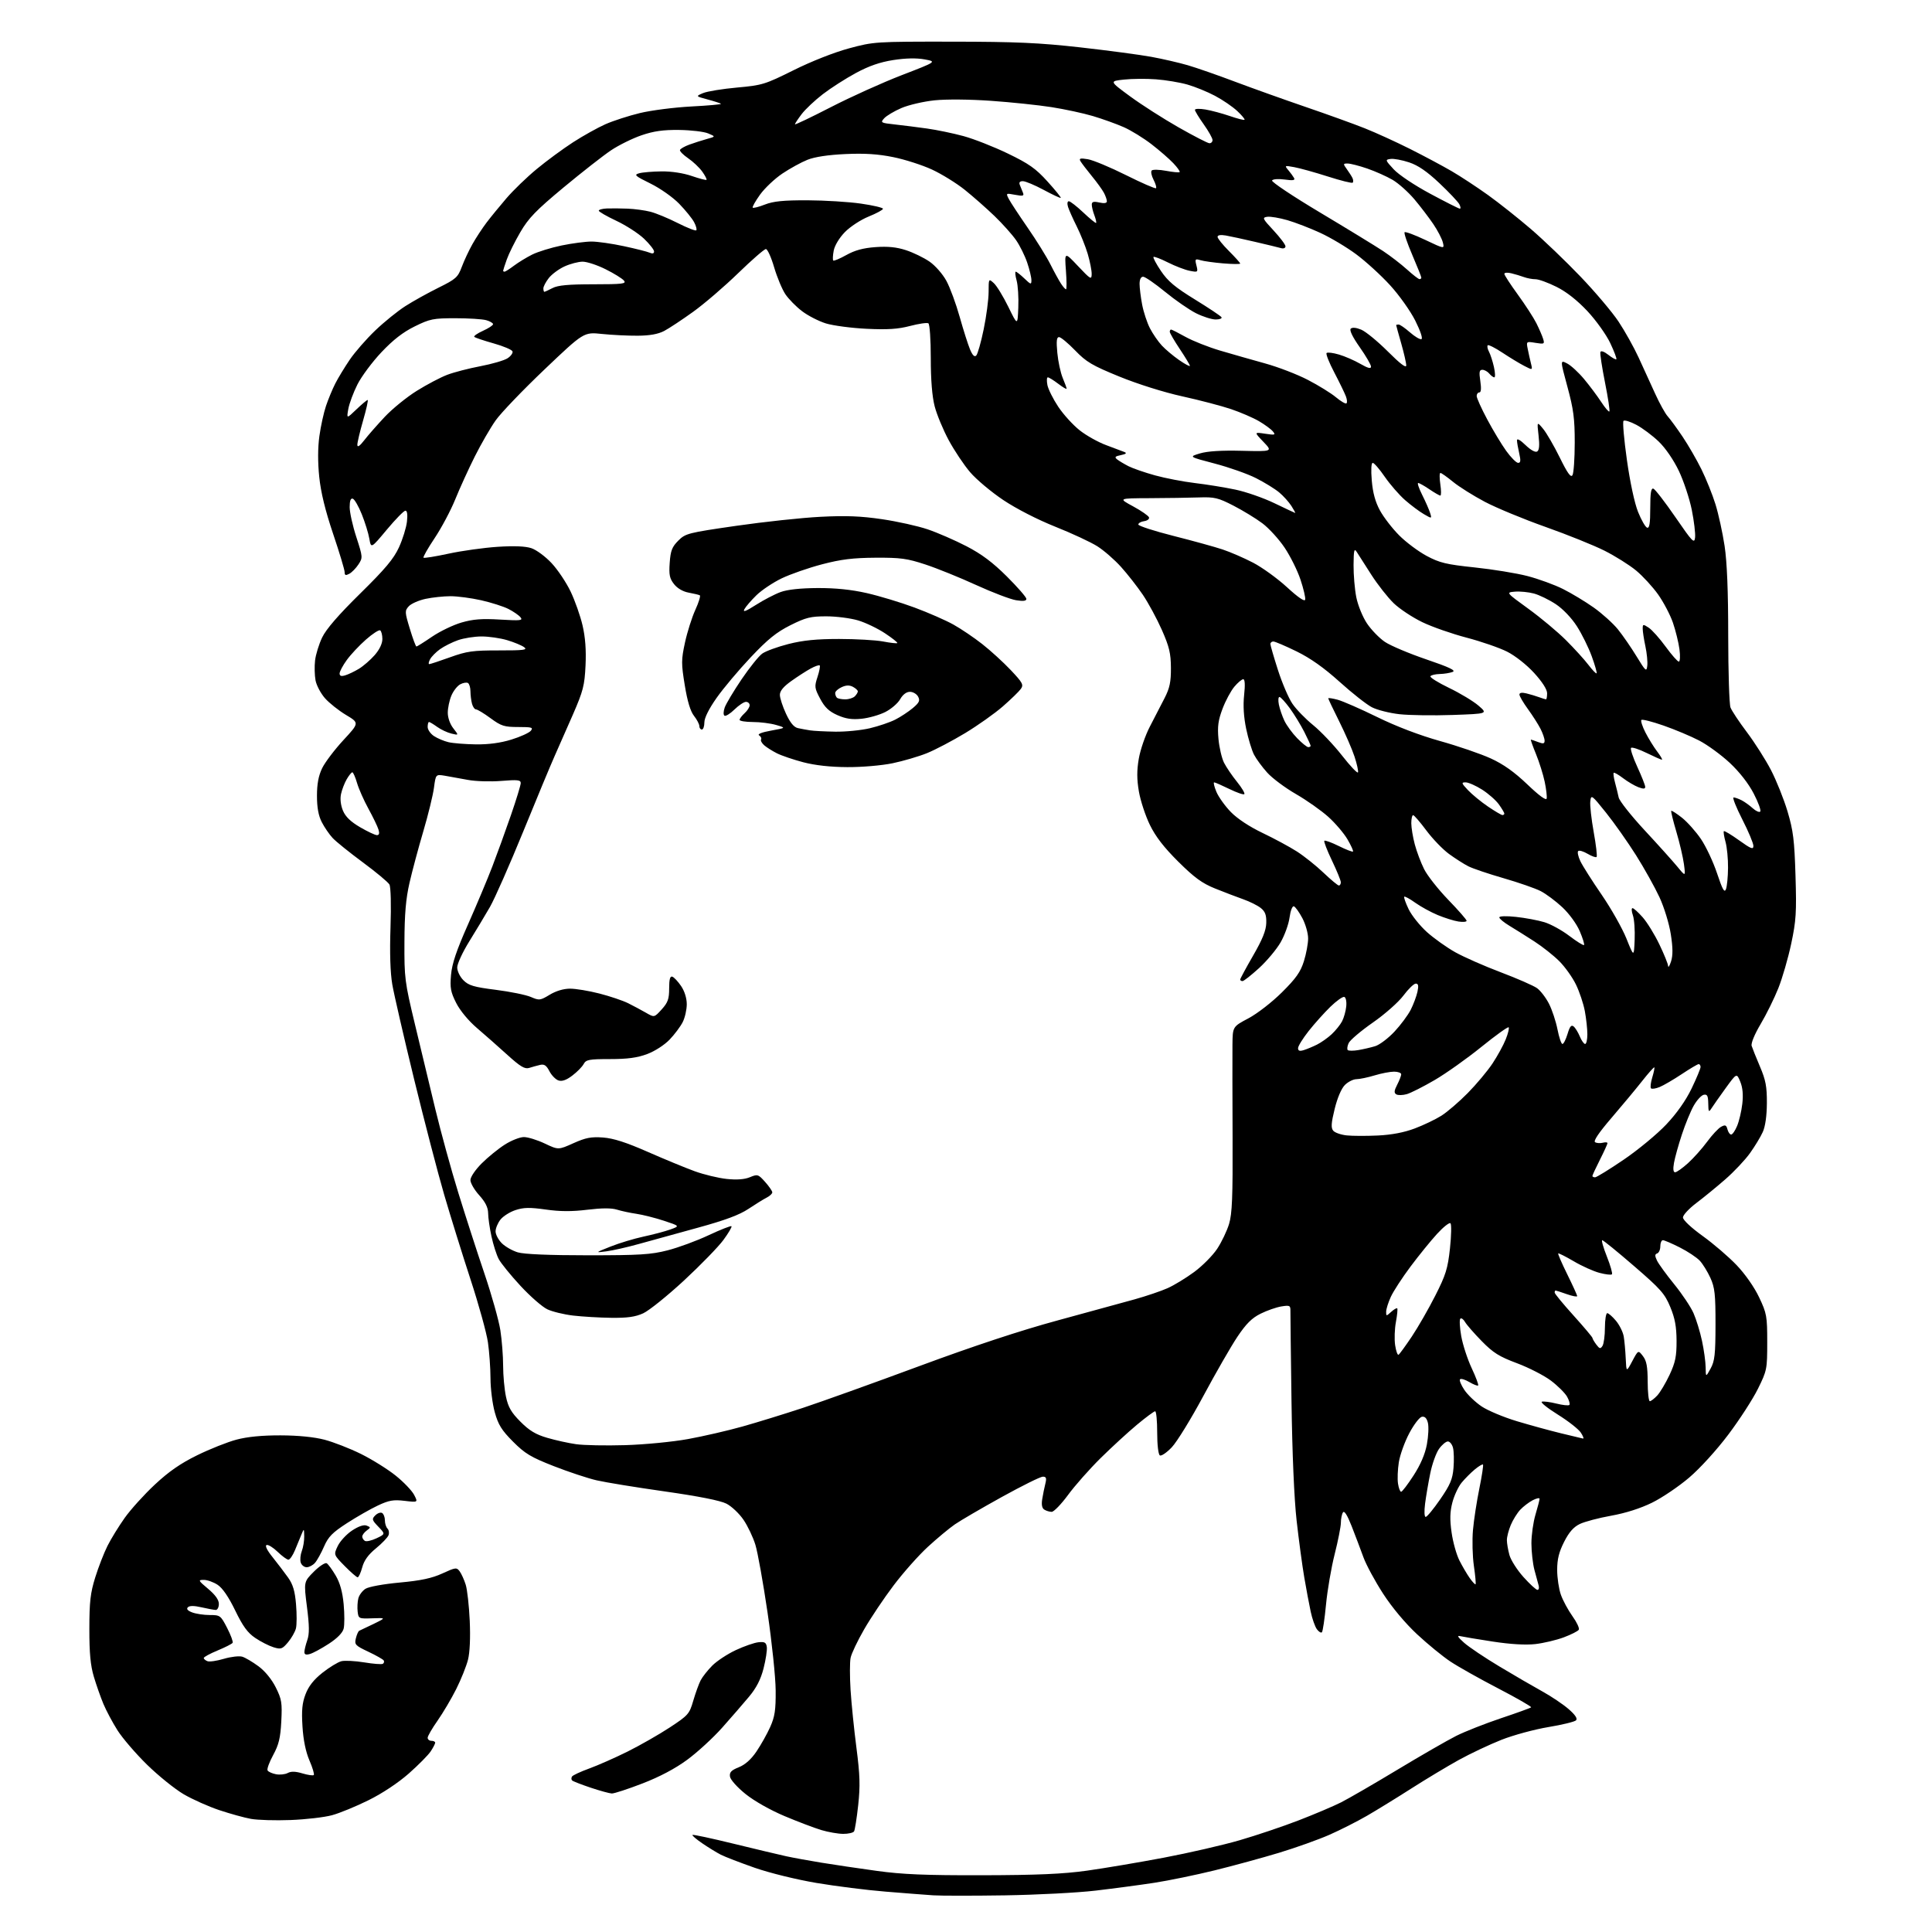 <?xml version="1.0" encoding="UTF-8" standalone="no"?>
<svg 
  version="1.1" 
  xmlns="http://www.w3.org/2000/svg" 
  xmlns:xlink="http://www.w3.org/1999/xlink" 
  xmlns:svg="http://www.w3.org/2000/svg"
  xmlns:rdf="http://www.w3.org/1999/02/22-rdf-syntax-ns#"
  xmlns:cc="http://creativecommons.org/ns#"
  xmlns:dc="http://purl.org/dc/elements/1.1/"
  viewBox="0 0 768 768"
  width="768"
  height="768"
>
<style>svg {background-color: white; }</style>"
<path stroke="none" fill="black" fill-rule="evenodd" d="M399.50,753.43C386.85,753.62 374.02,753.62 371.00,753.42C367.98,753.22 359.43,752.56 352.00,751.95C344.57,751.35 332.20,749.79 324.50,748.49C316.59,747.15 305.94,744.54 300.01,742.47C294.24,740.45 288.17,738.11 286.51,737.26C284.86,736.41 281.56,734.39 279.18,732.76C276.80,731.14 275.04,729.63 275.26,729.41C275.48,729.18 282.83,730.76 291.58,732.90C300.34,735.04 309.75,737.28 312.50,737.88C315.25,738.48 321.55,739.63 326.50,740.44C331.45,741.25 341.35,742.72 348.50,743.70C358.67,745.11 367.81,745.49 390.50,745.44C412.34,745.39 422.58,744.94 432.00,743.63C438.88,742.67 452.63,740.35 462.57,738.47C472.51,736.59 486.11,733.46 492.79,731.52C499.47,729.58 510.04,726.02 516.29,723.60C522.53,721.19 530.09,717.98 533.07,716.48C536.06,714.97 546.15,709.13 555.50,703.49C564.85,697.85 575.36,691.81 578.85,690.05C582.34,688.30 590.37,685.14 596.68,683.02C602.99,680.91 608.37,678.96 608.64,678.70C608.90,678.43 603.06,675.07 595.65,671.22C588.25,667.38 579.67,662.56 576.59,660.51C573.50,658.47 567.53,653.58 563.31,649.65C558.62,645.28 553.36,639.00 549.80,633.50C546.59,628.55 543.06,622.02 541.97,619.00C540.87,615.98 538.78,610.45 537.32,606.72C535.55,602.22 534.38,600.37 533.84,601.22C533.40,601.92 533.02,603.77 533.02,605.32C533.01,606.86 531.90,612.49 530.55,617.82C529.20,623.14 527.65,632.16 527.11,637.86C526.57,643.55 525.83,648.50 525.48,648.85C525.13,649.21 524.22,648.66 523.48,647.64C522.73,646.62 521.62,643.47 521.02,640.64C520.41,637.81 519.26,631.67 518.46,627.00C517.66,622.33 516.30,612.20 515.43,604.50C514.45,595.83 513.68,577.75 513.39,557.00C513.14,538.58 512.94,522.43 512.96,521.12C513.00,518.94 512.70,518.79 509.36,519.33C507.37,519.65 503.65,520.95 501.11,522.21C497.63,523.94 495.37,526.19 491.88,531.40C489.34,535.20 483.27,545.76 478.38,554.87C473.50,563.98 467.84,573.18 465.81,575.31C463.78,577.45 461.65,578.90 461.06,578.54C460.45,578.16 460.00,574.32 460.00,569.44C460.00,564.80 459.64,561.00 459.19,561.00C458.75,561.00 455.49,563.41 451.94,566.37C448.40,569.32 441.90,575.29 437.50,579.63C433.10,583.98 427.28,590.56 424.56,594.27C421.84,597.97 418.91,600.99 418.06,600.98C417.20,600.98 415.88,600.58 415.13,600.10C414.20,599.52 413.94,598.13 414.31,595.87C414.61,594.01 415.17,591.26 415.55,589.75C416.09,587.56 415.89,587.00 414.53,587.00C413.60,587.00 406.26,590.64 398.23,595.08C390.19,599.53 381.79,604.43 379.56,605.97C377.33,607.51 372.50,611.53 368.83,614.90C365.16,618.27 359.02,625.19 355.19,630.27C351.35,635.34 346.09,643.20 343.49,647.73C340.88,652.25 338.47,657.32 338.13,659.00C337.78,660.67 337.78,666.42 338.11,671.77C338.45,677.12 339.50,687.49 340.45,694.80C341.85,705.59 341.98,709.89 341.15,717.55C340.58,722.75 339.84,727.45 339.50,728.00C339.16,728.55 337.22,729.00 335.19,728.99C333.16,728.98 329.25,728.30 326.50,727.48C323.75,726.65 317.17,724.16 311.88,721.93C306.22,719.55 299.85,715.95 296.38,713.16C293.05,710.48 290.36,707.47 290.18,706.23C289.93,704.50 290.67,703.72 293.68,702.51C296.21,701.50 298.59,699.38 300.71,696.24C302.48,693.63 304.94,689.25 306.17,686.50C308.00,682.40 308.40,679.78 308.34,672.00C308.31,666.77 306.85,652.83 305.11,641.00C303.37,629.17 301.20,617.06 300.28,614.08C299.37,611.09 297.24,606.62 295.56,604.15C293.88,601.67 290.82,598.78 288.77,597.73C286.34,596.49 277.76,594.79 264.27,592.87C252.85,591.25 240.64,589.26 237.16,588.45C233.67,587.65 226.02,585.11 220.16,582.82C211.03,579.25 208.70,577.85 203.94,573.08C199.41,568.53 198.07,566.38 196.69,561.43C195.76,558.10 194.99,552.02 194.98,547.93C194.97,543.85 194.51,537.39 193.96,533.59C193.41,529.79 190.30,518.54 187.04,508.59C183.79,498.64 179.08,483.50 176.58,474.95C174.08,466.40 168.69,445.70 164.60,428.95C160.52,412.20 156.62,395.27 155.94,391.33C155.14,386.66 154.89,378.76 155.23,368.73C155.53,359.78 155.35,352.58 154.80,351.60C154.27,350.67 149.53,346.71 144.25,342.81C138.97,338.91 133.56,334.55 132.22,333.11C130.89,331.68 128.94,328.83 127.90,326.79C126.59,324.23 126.00,320.99 126.00,316.36C126.00,311.61 126.61,308.38 128.06,305.37C129.20,303.02 132.99,298.02 136.48,294.24C142.84,287.37 142.84,287.37 137.54,284.20C134.62,282.45 130.85,279.45 129.16,277.53C127.48,275.61 125.80,272.43 125.43,270.46C125.06,268.49 124.97,264.94 125.24,262.57C125.51,260.21 126.78,256.07 128.07,253.39C129.65,250.09 134.55,244.43 143.16,235.96C153.16,226.13 156.49,222.16 158.60,217.57C160.07,214.35 161.50,209.75 161.77,207.36C162.08,204.56 161.87,203.00 161.16,203.00C160.56,203.00 157.24,206.39 153.78,210.53C147.50,218.06 147.50,218.06 146.82,214.15C146.45,211.99 145.10,207.62 143.82,204.44C142.54,201.25 140.94,198.47 140.25,198.24C139.40,197.96 139.00,199.04 139.00,201.61C139.00,203.68 140.19,209.04 141.65,213.50C144.22,221.42 144.24,221.70 142.50,224.35C141.52,225.85 139.88,227.53 138.86,228.08C137.40,228.86 137.00,228.72 137.00,227.43C137.00,226.52 134.94,219.67 132.42,212.21C129.30,202.96 127.54,195.76 126.90,189.57C126.30,183.74 126.32,177.95 126.96,173.36C127.50,169.43 128.69,164.03 129.59,161.36C130.49,158.69 132.14,154.70 133.26,152.50C134.37,150.30 136.97,146.03 139.02,143.00C141.08,139.97 145.64,134.75 149.16,131.38C152.68,128.01 158.06,123.66 161.12,121.70C164.18,119.74 170.10,116.45 174.28,114.38C181.24,110.94 182.01,110.25 183.58,106.06C184.52,103.55 186.43,99.47 187.83,97.00C189.22,94.53 191.73,90.70 193.40,88.50C195.07,86.30 198.64,81.93 201.34,78.79C204.03,75.65 209.44,70.42 213.37,67.18C217.29,63.93 223.78,59.16 227.78,56.57C231.79,53.98 237.59,50.75 240.67,49.38C243.75,48.02 249.92,46.02 254.39,44.94C258.85,43.86 268.02,42.69 274.76,42.33C281.51,41.98 286.83,41.50 286.60,41.26C286.36,41.03 283.99,40.26 281.33,39.55C276.50,38.26 276.50,38.26 279.50,37.00C281.15,36.31 287.23,35.32 293.00,34.80C302.99,33.90 304.08,33.57 315.50,27.89C322.54,24.38 331.63,20.80 337.50,19.22C347.36,16.57 347.94,16.53 378.50,16.56C403.92,16.59 413.10,17.00 429.50,18.84C440.50,20.08 453.17,21.77 457.65,22.59C462.13,23.41 468.65,24.91 472.15,25.93C475.64,26.95 484.12,29.90 491.00,32.50C497.88,35.09 510.48,39.59 519.00,42.51C527.52,45.42 538.10,49.24 542.50,50.99C546.90,52.74 555.00,56.44 560.50,59.20C566.00,61.96 573.43,65.93 577.02,68.02C580.60,70.10 587.12,74.39 591.52,77.54C595.91,80.69 603.59,86.79 608.60,91.09C613.60,95.39 622.45,103.87 628.25,109.93C634.06,115.99 640.87,124.04 643.39,127.83C645.90,131.61 649.50,138.04 651.37,142.11C653.25,146.17 656.21,152.65 657.95,156.50C659.70,160.35 661.94,164.40 662.94,165.50C663.93,166.60 666.59,170.23 668.84,173.57C671.09,176.91 674.47,182.76 676.35,186.57C678.23,190.38 680.75,196.65 681.94,200.50C683.13,204.35 684.76,211.78 685.55,217.00C686.52,223.42 686.99,234.98 686.99,252.68C687.00,267.09 687.40,279.93 687.90,281.24C688.39,282.54 691.32,286.95 694.41,291.05C697.50,295.15 701.79,301.90 703.96,306.05C706.12,310.20 709.10,317.63 710.57,322.55C712.84,330.18 713.31,333.94 713.74,348.11C714.19,362.68 713.98,366.00 712.04,375.11C710.83,380.83 708.52,388.80 706.92,392.82C705.31,396.85 702.15,403.27 699.88,407.08C697.47,411.14 695.99,414.73 696.31,415.75C696.61,416.71 698.10,420.43 699.62,424.00C701.90,429.34 702.39,431.93 702.36,438.50C702.33,443.59 701.74,447.77 700.73,450.00C699.86,451.93 697.57,455.71 695.64,458.40C693.71,461.10 689.31,465.77 685.87,468.77C682.42,471.78 677.22,476.04 674.30,478.24C671.39,480.44 669.00,483.01 669.00,483.96C669.00,484.96 672.27,488.04 676.82,491.31C681.12,494.40 687.21,499.63 690.35,502.93C693.74,506.48 697.38,511.69 699.28,515.71C702.30,522.08 702.50,523.18 702.50,533.55C702.50,544.27 702.39,544.82 698.81,552.06C696.79,556.16 691.50,564.34 687.06,570.23C682.41,576.41 675.82,583.66 671.47,587.37C667.33,590.90 660.69,595.39 656.72,597.34C652.15,599.59 646.20,601.49 640.50,602.51C635.55,603.39 629.92,604.88 628.00,605.81C625.51,607.01 623.71,609.06 621.75,612.93C619.71,616.96 619.00,619.82 619.00,624.05C619.00,627.19 619.66,631.63 620.47,633.92C621.28,636.22 623.36,640.06 625.08,642.47C626.81,644.87 627.94,647.29 627.59,647.85C627.25,648.41 624.56,649.77 621.62,650.87C618.68,651.97 613.59,653.17 610.30,653.55C606.44,653.98 600.46,653.63 593.41,652.55C587.41,651.63 581.60,650.66 580.50,650.40C579.05,650.04 579.47,650.77 582.00,653.02C583.92,654.73 590.23,658.96 596.00,662.42C601.77,665.89 609.45,670.35 613.06,672.34C616.67,674.33 621.39,677.51 623.56,679.40C626.21,681.71 627.17,683.17 626.50,683.86C625.95,684.42 621.00,685.63 615.50,686.54C610.00,687.45 601.61,689.73 596.86,691.60C592.11,693.48 584.46,697.09 579.86,699.63C575.26,702.18 566.77,707.28 561.00,710.97C555.23,714.66 547.31,719.53 543.41,721.79C539.51,724.05 532.76,727.47 528.41,729.38C524.06,731.29 515.10,734.49 508.50,736.49C501.90,738.49 490.38,741.64 482.90,743.48C475.42,745.32 464.62,747.55 458.90,748.43C453.18,749.31 442.65,750.71 435.50,751.55C428.35,752.39 412.15,753.23 399.50,753.43zM115.50,723.49C109.45,723.72 102.36,723.51 99.75,723.03C97.14,722.56 91.50,721.00 87.21,719.57C82.92,718.14 76.53,715.29 73.02,713.24C69.51,711.18 62.96,705.90 58.46,701.50C53.97,697.10 48.68,690.95 46.70,687.82C44.73,684.70 42.21,679.98 41.10,677.32C40.00,674.67 38.28,669.80 37.30,666.50C35.97,662.05 35.51,657.14 35.52,647.50C35.53,636.72 35.93,633.22 37.86,627.03C39.15,622.91 41.33,617.29 42.72,614.53C44.10,611.76 47.18,606.76 49.56,603.40C51.94,600.05 57.33,594.08 61.56,590.14C67.10,584.96 71.77,581.73 78.37,578.49C83.39,576.02 90.42,573.23 94.00,572.28C98.33,571.13 104.17,570.56 111.50,570.58C118.53,570.60 124.85,571.23 129.00,572.31C132.57,573.25 139.10,575.79 143.50,577.97C147.90,580.15 154.10,584.02 157.28,586.57C160.46,589.12 163.76,592.57 164.62,594.23C166.18,597.25 166.18,597.25 160.84,596.61C156.39,596.08 154.62,596.39 150.24,598.45C147.34,599.81 141.80,602.97 137.92,605.48C132.13,609.23 130.50,610.89 128.81,614.77C127.68,617.37 126.06,620.29 125.22,621.25C124.38,622.21 122.89,623.00 121.91,623.00C120.93,623.00 119.87,622.16 119.54,621.13C119.22,620.10 119.41,618.05 119.97,616.57C120.54,615.08 120.97,612.44 120.93,610.68C120.87,607.53 120.85,607.52 119.82,610.00C119.24,611.38 118.08,614.19 117.24,616.25C116.39,618.31 115.22,620.00 114.65,620.00C114.07,620.00 112.15,618.60 110.38,616.89C108.62,615.18 106.64,613.95 105.98,614.17C105.25,614.42 106.17,616.29 108.38,619.03C110.35,621.49 113.12,625.13 114.53,627.12C116.46,629.85 117.24,632.47 117.68,637.76C118.01,641.62 117.99,645.92 117.64,647.31C117.29,648.71 115.87,651.19 114.49,652.83C112.21,655.54 111.69,655.72 108.72,654.81C106.92,654.25 103.66,652.60 101.48,651.12C98.44,649.08 96.55,646.49 93.50,640.20C90.89,634.81 88.46,631.27 86.50,629.98C84.85,628.90 82.38,628.02 81.00,628.03C78.66,628.04 78.77,628.26 82.75,631.60C85.59,633.99 87.00,635.96 87.00,637.58C87.00,638.91 86.44,639.99 85.75,639.98C85.06,639.96 82.52,639.49 80.09,638.93C77.14,638.25 75.35,638.25 74.68,638.92C74.01,639.59 74.58,640.27 76.40,640.96C77.90,641.53 81.04,642.00 83.38,642.00C87.50,642.00 87.73,642.17 90.29,647.14C91.75,649.97 92.73,652.63 92.47,653.05C92.21,653.47 89.53,654.83 86.50,656.09C83.48,657.34 81.00,658.69 81.00,659.08C81.00,659.47 81.66,660.04 82.47,660.35C83.27,660.66 86.22,660.23 89.01,659.40C91.81,658.57 95.08,658.20 96.30,658.56C97.51,658.93 100.41,660.64 102.75,662.37C105.35,664.29 108.01,667.54 109.62,670.76C111.98,675.48 112.20,676.89 111.82,684.28C111.47,690.90 110.83,693.54 108.58,697.68C107.04,700.51 106.04,703.26 106.37,703.79C106.70,704.33 108.21,705.00 109.72,705.29C111.24,705.58 113.34,705.35 114.39,704.79C115.71,704.08 117.50,704.13 120.24,704.96C122.42,705.61 124.44,705.90 124.73,705.60C125.03,705.30 124.26,702.70 123.01,699.81C121.53,696.37 120.57,691.68 120.24,686.29C119.84,679.88 120.11,676.99 121.47,673.45C122.68,670.27 124.73,667.68 128.20,664.93C130.95,662.76 134.32,660.71 135.69,660.36C137.06,660.02 141.15,660.23 144.76,660.82C148.37,661.42 151.71,661.68 152.18,661.39C152.65,661.10 152.81,660.50 152.54,660.06C152.26,659.61 149.51,658.05 146.42,656.59C141.19,654.12 140.85,653.74 141.47,651.22C141.84,649.72 142.45,648.38 142.82,648.24C143.20,648.09 145.75,646.88 148.50,645.54C153.50,643.10 153.50,643.10 148.00,643.30C142.63,643.50 142.49,643.43 142.17,640.63C141.99,639.05 142.11,636.69 142.44,635.39C142.76,634.09 144.04,632.37 145.27,631.58C146.54,630.75 152.37,629.69 158.87,629.09C167.33,628.31 171.67,627.38 175.85,625.47C181.13,623.05 181.53,623.00 182.74,624.65C183.44,625.62 184.52,628.00 185.13,629.95C185.74,631.90 186.46,638.35 186.73,644.28C187.03,650.93 186.77,656.85 186.04,659.75C185.39,662.33 183.29,667.57 181.37,671.40C179.45,675.23 176.10,680.89 173.94,683.98C171.77,687.06 170.00,690.13 170.00,690.79C170.00,691.46 170.68,692.00 171.50,692.00C172.32,692.00 173.00,692.34 172.99,692.75C172.99,693.16 172.19,694.71 171.22,696.18C170.24,697.66 166.32,701.63 162.50,705.00C158.29,708.71 151.98,712.90 146.52,715.60C141.56,718.06 135.03,720.75 132.00,721.57C128.97,722.40 121.55,723.26 115.50,723.49zM243.20,712.94C242.27,712.90 238.47,711.86 234.77,710.62C231.07,709.38 227.76,708.09 227.42,707.75C227.08,707.41 227.06,706.72 227.37,706.21C227.68,705.70 230.76,704.27 234.22,703.01C237.67,701.76 244.55,698.72 249.50,696.26C254.45,693.79 261.98,689.49 266.23,686.70C273.58,681.87 274.05,681.34 275.58,676.07C276.47,673.02 277.79,669.37 278.52,667.95C279.26,666.54 281.35,663.89 283.18,662.06C285.01,660.24 289.20,657.48 292.50,655.94C295.80,654.40 299.85,652.99 301.50,652.82C303.96,652.56 304.56,652.90 304.82,654.72C304.99,655.94 304.41,659.76 303.53,663.20C302.40,667.62 300.69,670.94 297.74,674.48C295.44,677.24 290.62,682.80 287.03,686.83C283.44,690.86 277.21,696.57 273.20,699.52C268.42,703.04 262.28,706.29 255.40,708.95C249.63,711.18 244.14,712.97 243.20,712.94zM123.25,657.47C121.66,657.94 121.00,657.72 121.00,656.72C121.00,655.94 121.52,653.82 122.14,652.02C123.02,649.52 122.99,646.35 122.02,638.76C120.75,628.78 120.75,628.78 124.76,624.76C126.97,622.56 129.28,621.05 129.88,621.43C130.48,621.80 132.09,624.01 133.46,626.34C135.16,629.24 136.16,632.84 136.61,637.69C136.97,641.60 136.97,645.97 136.61,647.40C136.20,649.06 134.07,651.24 130.73,653.41C127.85,655.28 124.49,657.11 123.25,657.47zM611.16,632.00C611.70,632.00 611.91,631.21 611.63,630.25C611.35,629.29 610.59,626.48 609.94,624.00C609.30,621.52 608.77,616.80 608.76,613.50C608.76,610.20 609.49,605.06 610.38,602.07C611.27,599.08 612.00,596.26 612.00,595.79C612.00,595.33 610.76,595.59 609.25,596.38C607.74,597.17 605.51,598.87 604.30,600.17C603.09,601.47 601.40,604.19 600.55,606.23C599.70,608.27 599.00,610.96 599.01,612.22C599.01,613.47 599.47,616.15 600.03,618.17C600.59,620.19 603.11,624.13 605.62,626.92C608.13,629.71 610.62,632.00 611.16,632.00zM586.56,629.77C586.75,629.58 586.45,626.29 585.89,622.46C585.33,618.63 585.17,612.21 585.53,608.18C585.89,604.16 587.03,596.76 588.06,591.73C589.08,586.71 589.74,582.41 589.51,582.18C589.29,581.95 587.83,582.82 586.27,584.11C584.72,585.39 582.37,587.75 581.04,589.35C579.72,590.94 578.06,594.50 577.34,597.26C576.37,600.99 576.29,604.02 577.03,609.18C577.56,612.98 578.96,617.98 580.13,620.30C581.30,622.61 583.15,625.76 584.24,627.31C585.33,628.85 586.37,629.96 586.56,629.77zM142.17,627.00C141.76,627.00 139.44,624.98 137.02,622.52C132.61,618.03 132.61,618.03 134.27,614.55C135.19,612.64 137.74,609.88 139.94,608.42C142.51,606.72 144.59,606.01 145.73,606.45C147.41,607.11 147.41,607.21 145.75,608.43C144.79,609.14 144.00,610.21 144.00,610.80C144.00,611.40 144.47,612.17 145.05,612.53C145.63,612.89 147.70,612.42 149.65,611.50C153.20,609.81 153.20,609.81 150.40,606.89C147.83,604.21 147.73,603.84 149.20,602.37C150.09,601.49 151.30,601.07 151.90,601.44C152.51,601.81 153.00,603.13 153.00,604.36C153.00,605.59 153.46,607.06 154.03,607.63C154.60,608.20 154.79,609.39 154.44,610.28C154.10,611.18 151.85,613.52 149.44,615.50C146.40,617.98 144.72,620.31 143.99,623.05C143.40,625.22 142.58,627.00 142.17,627.00zM566.74,603.00C567.25,603.00 569.85,599.85 572.51,595.99C576.48,590.23 577.42,588.02 577.79,583.54C578.04,580.54 577.95,576.95 577.60,575.55C577.25,574.15 576.33,573.00 575.55,573.00C574.77,573.00 573.18,574.34 572.02,575.97C570.86,577.61 569.29,581.99 568.54,585.72C567.78,589.45 566.86,594.86 566.49,597.75C566.10,600.81 566.20,603.00 566.74,603.00zM556.97,593.00C557.39,593.00 559.61,590.08 561.92,586.51C564.70,582.21 566.49,578.04 567.21,574.16C567.81,570.95 567.99,567.09 567.61,565.59C567.15,563.74 566.38,562.97 565.21,563.19C564.27,563.36 562.01,566.32 560.20,569.75C558.38,573.18 556.52,578.35 556.06,581.24C555.60,584.13 555.45,587.96 555.73,589.75C556.00,591.54 556.56,593.00 556.97,593.00zM248.50,574.47C256.25,574.24 267.41,573.16 273.50,572.05C279.55,570.95 289.29,568.71 295.15,567.06C301.01,565.41 311.81,562.08 319.15,559.66C326.49,557.23 347.30,549.77 365.38,543.07C387.03,535.05 405.82,528.85 420.38,524.90C432.55,521.60 446.32,517.83 451.00,516.52C455.68,515.21 461.59,513.21 464.13,512.07C466.68,510.94 471.44,508.04 474.70,505.64C477.96,503.24 482.07,499.10 483.84,496.43C485.60,493.77 487.73,489.32 488.57,486.55C489.80,482.47 490.07,475.84 489.97,452.00C489.90,435.77 489.88,419.26 489.92,415.31C490.00,408.12 490.00,408.12 496.25,404.81C499.76,402.95 505.60,398.43 509.56,394.50C515.16,388.95 516.97,386.39 518.31,382.14C519.24,379.18 520.00,375.09 520.00,373.04C520.00,370.99 518.97,367.36 517.71,364.98C516.44,362.59 514.93,360.48 514.34,360.28C513.73,360.08 512.99,361.99 512.62,364.71C512.27,367.35 510.67,371.79 509.07,374.58C507.47,377.37 503.61,381.98 500.50,384.83C497.38,387.67 494.43,390.00 493.92,390.00C493.41,390.00 493.00,389.72 493.00,389.38C493.00,389.04 495.31,384.76 498.13,379.87C501.86,373.41 503.29,369.87 503.36,366.89C503.45,363.77 502.94,362.37 501.22,360.98C499.98,359.97 496.84,358.40 494.23,357.48C491.63,356.56 486.57,354.63 483.00,353.19C477.86,351.12 474.81,348.89 468.40,342.54C462.68,336.85 459.36,332.57 457.09,327.90C455.32,324.27 453.36,318.30 452.73,314.65C451.89,309.76 451.88,306.30 452.69,301.58C453.30,298.04 455.28,292.30 457.09,288.83C458.91,285.35 461.54,280.25 462.94,277.50C464.98,273.51 465.49,271.09 465.46,265.50C465.43,259.71 464.81,257.10 461.86,250.41C459.89,245.96 456.48,239.66 454.28,236.41C452.07,233.16 448.18,228.19 445.63,225.36C443.09,222.53 438.87,218.85 436.25,217.18C433.64,215.52 426.11,212.01 419.53,209.39C412.41,206.55 404.01,202.24 398.83,198.78C394.03,195.57 388.10,190.59 385.65,187.72C383.19,184.85 379.37,179.12 377.14,175.00C374.92,170.88 372.40,164.82 371.55,161.54C370.53,157.61 370.00,151.07 370.00,142.35C370.00,134.94 369.58,128.86 369.04,128.52C368.51,128.19 365.24,128.67 361.79,129.57C357.00,130.83 352.87,131.10 344.50,130.70C338.45,130.41 331.16,129.44 328.29,128.56C325.43,127.67 321.16,125.48 318.81,123.68C316.45,121.89 313.48,118.86 312.20,116.96C310.92,115.06 308.91,110.24 307.73,106.25C306.56,102.26 305.08,99.00 304.45,99.00C303.82,99.00 298.86,103.32 293.43,108.59C287.99,113.87 279.94,120.79 275.52,123.96C271.11,127.13 265.93,130.56 264.00,131.57C261.61,132.82 258.28,133.42 253.50,133.45C249.65,133.48 243.25,133.16 239.28,132.75C232.07,131.99 232.07,131.99 216.46,146.85C207.88,155.01 199.14,164.13 197.04,167.10C194.94,170.07 191.20,176.55 188.72,181.50C186.24,186.45 182.75,194.10 180.97,198.50C179.19,202.90 175.51,209.81 172.81,213.86C170.10,217.91 168.10,221.43 168.35,221.69C168.61,221.94 173.11,221.22 178.35,220.08C183.59,218.95 192.33,217.73 197.76,217.37C204.35,216.94 208.83,217.12 211.22,217.91C213.20,218.56 216.82,221.23 219.26,223.85C221.71,226.46 225.11,231.55 226.83,235.15C228.55,238.75 230.69,244.81 231.57,248.60C232.67,253.30 233.05,258.36 232.76,264.50C232.38,272.49 231.82,274.67 227.76,284.00C225.24,289.77 221.97,297.20 220.49,300.50C219.01,303.80 213.39,317.30 208.01,330.50C202.62,343.70 196.67,357.20 194.78,360.50C192.88,363.80 189.18,369.97 186.54,374.22C183.91,378.46 181.75,383.12 181.75,384.57C181.75,386.04 182.84,388.30 184.23,389.68C186.30,391.76 188.37,392.37 197.10,393.47C202.82,394.20 209.08,395.47 211.02,396.31C214.35,397.75 214.74,397.71 218.52,395.42C221.00,393.92 224.04,393.01 226.59,393.01C228.84,393.00 234.09,393.87 238.26,394.94C242.43,396.01 247.57,397.74 249.67,398.78C251.78,399.83 254.98,401.55 256.80,402.59C260.09,404.50 260.09,404.50 263.05,401.23C265.50,398.52 266.00,397.11 266.00,392.90C266.00,389.29 266.36,387.95 267.25,388.24C267.94,388.47 269.51,390.15 270.75,391.97C272.13,394.01 273.00,396.80 273.00,399.20C273.00,401.34 272.28,404.54 271.39,406.30C270.50,408.06 268.16,411.19 266.18,413.26C264.12,415.40 260.30,417.87 257.25,419.01C253.31,420.48 249.47,421.00 242.50,421.00C234.16,421.00 232.95,421.23 232.02,422.96C231.45,424.04 229.43,426.10 227.53,427.54C225.19,429.33 223.44,429.96 222.04,429.51C220.90,429.15 219.27,427.49 218.41,425.83C217.20,423.49 216.34,422.92 214.67,423.32C213.48,423.60 211.52,424.14 210.33,424.52C208.60,425.05 206.83,423.99 201.71,419.35C198.16,416.13 192.72,411.32 189.60,408.66C186.24,405.79 182.89,401.75 181.35,398.71C179.14,394.34 178.84,392.71 179.29,387.55C179.68,383.07 181.44,377.85 186.03,367.50C189.44,359.80 193.79,349.45 195.69,344.50C197.59,339.55 200.91,330.39 203.07,324.14C205.23,317.89 207.00,312.11 207.00,311.28C207.00,310.03 205.74,309.90 199.25,310.43C194.99,310.78 189.03,310.59 186.00,310.02C182.97,309.45 178.86,308.71 176.86,308.37C173.22,307.77 173.22,307.77 172.51,313.13C172.12,316.08 170.21,323.90 168.26,330.50C166.31,337.10 163.84,346.32 162.77,351.00C161.33,357.29 160.81,363.40 160.77,374.50C160.70,388.79 160.90,390.33 164.90,407.00C167.21,416.62 170.89,431.93 173.07,441.00C175.26,450.07 179.34,464.93 182.14,474.00C184.94,483.07 189.60,497.52 192.51,506.09C195.42,514.67 198.29,524.88 198.90,528.79C199.50,532.69 200.00,539.04 200.00,542.89C200.00,546.75 200.51,552.29 201.13,555.20C202.02,559.39 203.22,561.47 206.89,565.15C210.40,568.68 212.96,570.23 217.51,571.55C220.80,572.52 225.97,573.66 229.00,574.09C232.03,574.53 240.80,574.70 248.50,574.47zM629.27,571.85C629.70,571.93 629.31,570.87 628.41,569.50C627.51,568.12 623.38,564.88 619.23,562.30C615.09,559.72 612.24,557.42 612.91,557.20C613.57,556.98 616.17,557.31 618.68,557.94C621.19,558.57 623.51,558.82 623.85,558.49C624.18,558.16 623.77,556.68 622.95,555.22C622.12,553.75 619.24,550.88 616.54,548.84C613.84,546.80 607.78,543.69 603.07,541.92C595.94,539.26 593.58,537.78 589.00,533.11C585.98,530.02 582.99,526.60 582.37,525.50C581.74,524.40 580.90,523.81 580.50,524.20C580.10,524.58 580.26,527.69 580.86,531.10C581.46,534.51 583.32,540.23 584.99,543.80C586.67,547.37 587.83,550.50 587.59,550.75C587.34,550.99 585.77,550.39 584.10,549.40C582.43,548.41 580.76,547.91 580.39,548.28C580.02,548.65 580.79,550.56 582.11,552.52C583.42,554.48 586.52,557.43 588.99,559.09C591.46,560.74 597.76,563.38 602.99,564.95C608.22,566.52 616.10,568.68 620.50,569.75C624.90,570.83 628.85,571.77 629.27,571.85zM655.83,557.00C656.28,557.00 657.60,555.99 658.77,554.75C659.93,553.51 662.14,549.80 663.69,546.50C665.99,541.57 666.48,539.16 666.46,533.00C666.43,527.36 665.82,524.02 663.96,519.55C661.78,514.27 660.14,512.41 649.58,503.30C643.03,497.63 637.33,493.00 636.92,493.00C636.51,493.00 637.34,495.92 638.76,499.50C640.18,503.07 641.08,506.25 640.77,506.56C640.46,506.88 638.24,506.62 635.85,505.99C633.46,505.37 628.85,503.30 625.62,501.39C622.38,499.49 619.59,498.08 619.41,498.26C619.23,498.44 620.84,502.17 623.00,506.54C625.16,510.92 626.94,514.82 626.96,515.21C626.98,515.59 625.14,515.26 622.87,514.46C620.61,513.66 618.58,513.00 618.37,513.00C618.17,513.00 618.00,513.37 618.00,513.82C618.00,514.27 621.38,518.37 625.50,522.93C629.62,527.50 633.01,531.52 633.03,531.87C633.05,532.21 633.74,533.40 634.57,534.50C635.86,536.21 636.21,536.28 637.02,535.00C637.54,534.17 637.98,530.91 637.98,527.75C637.99,524.59 638.41,522.00 638.91,522.00C639.41,522.00 640.97,523.36 642.37,525.03C643.77,526.70 645.16,529.51 645.46,531.28C645.76,533.05 646.11,536.98 646.25,540.00C646.50,545.50 646.50,545.50 648.86,541.07C651.22,536.64 651.22,536.64 653.09,539.07C654.54,540.95 654.96,543.24 654.98,549.25C654.99,553.51 655.37,557.00 655.83,557.00zM680.00,544.00C681.63,541.03 681.92,538.39 681.94,526.50C681.95,514.52 681.66,511.85 679.92,508.00C678.79,505.52 676.89,502.44 675.69,501.15C674.48,499.86 670.93,497.49 667.78,495.90C664.63,494.30 661.59,493.00 661.03,493.00C660.46,493.00 660.00,494.09 660.00,495.42C660.00,496.75 659.44,498.02 658.76,498.25C657.80,498.57 657.79,499.21 658.67,501.08C659.31,502.41 662.39,506.65 665.52,510.50C668.65,514.35 672.11,519.52 673.20,522.00C674.29,524.48 675.81,529.42 676.57,533.00C677.34,536.58 677.99,541.30 678.02,543.50C678.08,547.50 678.08,547.50 680.00,544.00zM555.95,538.53C556.35,538.28 558.72,535.02 561.22,531.29C563.71,527.56 567.92,520.23 570.56,515.01C574.73,506.81 575.51,504.28 576.38,496.29C576.93,491.20 577.02,486.70 576.59,486.27C576.16,485.85 573.75,487.75 571.24,490.50C568.72,493.25 563.98,499.10 560.69,503.50C557.40,507.90 553.89,513.30 552.88,515.50C551.87,517.70 551.03,520.36 551.02,521.40C551.00,523.25 551.06,523.25 553.01,521.49C554.11,520.50 555.20,519.86 555.42,520.09C555.65,520.32 555.41,522.75 554.90,525.50C554.38,528.25 554.24,532.41 554.59,534.74C554.94,537.07 555.55,538.78 555.95,538.53zM243.00,523.85C238.32,523.79 231.51,523.39 227.84,522.96C224.18,522.53 219.55,521.41 217.56,520.46C215.56,519.51 210.75,515.31 206.88,511.12C203.00,506.93 199.12,502.15 198.25,500.50C197.38,498.85 196.08,494.80 195.37,491.50C194.65,488.20 194.05,484.04 194.04,482.25C194.01,479.98 192.95,477.85 190.50,475.13C188.57,473.00 187.00,470.29 187.00,469.10C187.00,467.88 188.95,465.00 191.49,462.46C193.96,459.99 198.09,456.63 200.68,454.99C203.27,453.34 206.68,452.00 208.26,452.00C209.83,452.00 213.56,453.15 216.54,454.56C221.96,457.13 221.96,457.13 227.95,454.44C232.84,452.25 235.00,451.83 239.72,452.18C243.87,452.49 248.89,454.10 257.50,457.89C264.10,460.79 272.50,464.26 276.17,465.59C279.84,466.92 285.56,468.30 288.88,468.65C292.93,469.07 295.97,468.84 298.10,467.96C301.14,466.70 301.42,466.78 304.14,469.83C305.71,471.59 307.00,473.46 307.00,473.98C307.00,474.50 305.99,475.45 304.75,476.08C303.51,476.71 300.25,478.73 297.50,480.56C293.94,482.94 288.19,485.08 277.50,488.01C269.25,490.27 258.68,493.19 254.00,494.49C249.32,495.80 243.47,497.12 241.00,497.43C236.50,498.00 236.50,498.00 242.75,495.51C246.19,494.14 252.04,492.38 255.75,491.58C259.46,490.79 264.25,489.52 266.40,488.76C270.30,487.37 270.30,487.37 263.90,485.26C260.38,484.11 255.47,482.87 253.00,482.51C250.53,482.15 247.04,481.41 245.25,480.85C243.06,480.17 239.24,480.19 233.46,480.89C227.33,481.64 222.66,481.62 216.95,480.81C210.59,479.91 208.16,479.96 204.92,481.03C202.68,481.76 199.99,483.47 198.93,484.82C197.87,486.17 197.00,488.27 197.00,489.50C197.00,490.72 198.11,492.84 199.47,494.20C200.83,495.55 203.69,497.19 205.83,497.83C208.34,498.58 218.32,499.00 233.71,499.00C254.28,499.00 258.77,498.72 265.37,497.03C269.61,495.95 276.95,493.25 281.69,491.02C286.43,488.80 290.52,487.19 290.78,487.44C291.03,487.70 289.59,490.15 287.58,492.89C285.57,495.63 278.51,502.89 271.90,509.02C265.28,515.14 257.98,521.01 255.68,522.06C252.54,523.49 249.39,523.93 243.00,523.85zM634.07,468.00C634.66,468.00 639.80,464.83 645.49,460.96C651.18,457.09 658.77,450.81 662.36,447.00C666.57,442.54 670.14,437.47 672.44,432.69C674.40,428.62 676.00,424.77 676.00,424.15C676.00,423.52 675.66,423.00 675.25,423.00C674.84,423.00 671.82,424.79 668.54,426.97C665.26,429.15 661.31,431.46 659.76,432.10C658.21,432.74 656.65,432.98 656.30,432.63C655.95,432.28 656.18,430.33 656.80,428.30C657.42,426.27 657.79,424.46 657.62,424.29C657.45,424.12 655.27,426.57 652.77,429.74C650.27,432.91 644.78,439.51 640.57,444.41C635.58,450.22 633.31,453.58 634.07,454.04C634.70,454.43 636.07,454.53 637.11,454.26C638.15,453.99 639.00,454.06 639.00,454.41C639.00,454.77 637.65,457.73 636.00,461.00C634.35,464.27 633.00,467.18 633.00,467.47C633.00,467.76 633.48,468.00 634.07,468.00zM665.89,466.00C666.50,466.00 668.80,464.37 671.00,462.38C673.20,460.39 676.62,456.56 678.60,453.87C680.58,451.17 683.08,448.49 684.17,447.91C685.81,447.03 686.24,447.21 686.69,448.93C686.99,450.07 687.65,451.00 688.17,451.00C688.68,451.00 689.75,449.46 690.53,447.57C691.32,445.69 692.25,441.75 692.59,438.82C693.01,435.22 692.75,432.37 691.79,430.00C690.36,426.51 690.36,426.51 685.93,432.62C683.49,435.99 680.96,439.59 680.31,440.62C679.26,442.27 679.11,442.03 679.06,438.68C679.01,435.61 678.66,434.92 677.28,435.19C676.33,435.37 674.54,437.31 673.29,439.51C672.05,441.70 669.92,446.88 668.57,451.00C667.21,455.12 665.80,460.19 665.44,462.25C665.00,464.72 665.15,466.00 665.89,466.00zM547.74,451.38C553.19,451.12 558.14,450.18 562.36,448.59C565.87,447.27 570.65,444.98 572.98,443.51C575.31,442.04 580.02,437.99 583.45,434.51C586.87,431.04 591.30,425.75 593.28,422.77C595.26,419.79 597.64,415.45 598.56,413.13C599.49,410.81 600.01,408.67 599.71,408.37C599.41,408.08 594.52,411.59 588.83,416.19C583.15,420.79 574.83,426.69 570.33,429.32C565.84,431.94 560.84,434.47 559.22,434.94C557.60,435.40 555.72,435.44 555.04,435.02C554.09,434.44 554.18,433.56 555.41,431.18C556.28,429.49 557.00,427.63 557.00,427.05C557.00,426.47 555.72,426.00 554.16,426.00C552.60,426.00 549.11,426.67 546.41,427.49C543.71,428.31 540.47,428.98 539.20,428.99C537.94,429.00 535.88,430.03 534.61,431.30C533.21,432.70 531.63,436.41 530.55,440.81C529.17,446.44 529.04,448.34 529.97,449.46C530.62,450.25 533.03,451.09 535.33,451.34C537.62,451.58 543.21,451.60 547.74,451.38zM518.25,417.44C519.49,417.06 521.85,416.08 523.50,415.26C525.15,414.44 527.78,412.59 529.34,411.14C530.90,409.69 532.77,407.37 533.49,406.00C534.21,404.62 534.96,401.96 535.15,400.08C535.35,398.16 535.01,396.51 534.38,396.29C533.77,396.09 531.28,397.85 528.85,400.21C526.43,402.57 522.54,406.90 520.22,409.84C517.90,412.78 516.00,415.84 516.00,416.66C516.00,417.73 516.62,417.94 518.25,417.44zM539.93,417.43C541.89,417.10 544.92,416.40 546.66,415.87C548.39,415.34 551.84,412.74 554.31,410.10C556.79,407.45 559.70,403.53 560.79,401.39C561.87,399.25 563.07,396.04 563.46,394.25C563.98,391.83 563.81,391.00 562.79,391.00C562.04,391.00 559.83,393.14 557.88,395.75C555.91,398.39 550.51,403.16 545.71,406.50C540.97,409.80 536.65,413.47 536.11,414.65C535.57,415.83 535.41,417.08 535.75,417.41C536.08,417.75 537.96,417.76 539.93,417.43zM621.09,415.00C621.55,415.00 622.46,413.20 623.12,411.01C624.01,408.02 624.62,407.27 625.55,408.04C626.23,408.60 627.34,410.40 628.01,412.03C628.69,413.66 629.64,415.00 630.12,415.00C630.60,415.00 631.00,413.26 631.00,411.14C631.00,409.01 630.54,404.85 629.99,401.89C629.43,398.92 627.84,394.18 626.45,391.34C625.07,388.50 622.10,384.34 619.86,382.10C617.62,379.86 613.17,376.33 609.97,374.26C606.77,372.19 602.32,369.40 600.08,368.05C597.83,366.70 596.00,365.19 596.00,364.68C596.00,364.15 598.77,364.06 602.64,364.48C606.28,364.87 611.35,365.81 613.89,366.58C616.42,367.34 620.91,369.80 623.85,372.05C626.80,374.29 629.42,375.92 629.67,375.66C629.93,375.40 629.16,372.92 627.96,370.13C626.72,367.24 623.75,363.17 621.03,360.63C618.42,358.19 614.53,355.29 612.39,354.20C610.25,353.11 603.62,350.81 597.66,349.09C591.70,347.37 585.40,345.24 583.66,344.35C581.92,343.47 578.48,341.26 576.00,339.46C573.52,337.65 569.48,333.45 567.00,330.13C564.52,326.80 562.16,324.06 561.75,324.04C561.34,324.02 561.01,325.46 561.01,327.25C561.02,329.04 561.64,332.82 562.40,335.66C563.15,338.50 564.82,342.93 566.11,345.50C567.39,348.07 571.72,353.56 575.72,357.70C579.72,361.83 583.00,365.58 583.00,366.02C583.00,366.46 581.54,366.60 579.75,366.32C577.96,366.05 574.25,364.88 571.50,363.74C568.75,362.59 564.73,360.39 562.57,358.84C560.41,357.29 558.45,356.22 558.21,356.46C557.97,356.70 558.76,358.93 559.96,361.43C561.17,363.92 564.44,368.00 567.22,370.51C570.01,373.01 575.08,376.62 578.49,378.53C581.90,380.44 590.05,384.03 596.59,386.50C603.14,388.98 609.62,391.82 611.00,392.81C612.38,393.81 614.51,396.59 615.74,398.99C616.97,401.40 618.49,405.98 619.12,409.18C619.75,412.38 620.63,415.00 621.09,415.00zM664.27,382.17C665.03,379.78 665.01,376.74 664.17,371.37C663.52,367.18 661.54,360.72 659.68,356.69C657.85,352.74 653.66,345.23 650.37,340.00C647.07,334.77 641.71,327.16 638.44,323.08C632.73,315.95 632.49,315.78 632.17,318.52C631.98,320.09 632.59,325.59 633.52,330.75C634.45,335.91 634.97,340.37 634.67,340.66C634.38,340.95 632.77,340.39 631.10,339.40C629.43,338.41 627.74,337.92 627.35,338.32C626.96,338.71 627.36,340.53 628.23,342.36C629.11,344.19 632.91,350.19 636.69,355.68C640.46,361.18 644.89,369.01 646.53,373.09C649.50,380.50 649.50,380.50 649.80,373.61C649.96,369.82 649.65,365.43 649.10,363.86C648.55,362.29 648.48,361.00 648.95,361.00C649.41,361.00 651.24,362.65 653.02,364.67C654.79,366.70 657.77,371.52 659.62,375.40C661.48,379.27 663.05,383.13 663.10,383.97C663.16,384.81 663.68,384.00 664.27,382.17zM686.09,353.48C686.51,352.39 686.89,348.57 686.92,345.00C686.96,341.43 686.51,336.77 685.92,334.66C685.33,332.54 685.04,330.63 685.26,330.40C685.49,330.18 688.22,331.82 691.33,334.05C696.09,337.46 697.00,337.81 697.00,336.24C697.00,335.21 695.01,330.46 692.57,325.69C690.13,320.91 688.58,317.00 689.13,317.00C689.68,317.00 691.11,317.51 692.32,318.12C693.52,318.74 695.51,320.17 696.75,321.30C697.98,322.42 699.32,323.01 699.72,322.61C700.13,322.21 698.96,318.99 697.13,315.46C695.05,311.45 691.49,306.89 687.63,303.27C684.23,300.10 678.76,296.10 675.47,294.39C672.19,292.68 665.81,290.00 661.30,288.43C656.79,286.85 652.82,285.85 652.48,286.19C652.14,286.53 652.86,288.76 654.07,291.15C655.29,293.54 657.40,296.96 658.76,298.75C660.12,300.54 660.97,302.00 660.64,302.00C660.31,302.00 657.57,300.79 654.55,299.31C651.53,297.82 648.75,296.92 648.37,297.29C648.00,297.67 649.11,301.05 650.85,304.82C652.58,308.58 654.00,312.17 654.00,312.81C654.00,313.64 653.26,313.67 651.25,312.91C649.74,312.33 647.01,310.72 645.19,309.33C643.36,307.94 641.69,306.98 641.47,307.20C641.25,307.42 641.48,309.15 641.99,311.05C642.50,312.95 643.16,315.62 643.45,317.00C643.74,318.38 648.37,324.23 653.74,330.02C659.11,335.80 664.97,342.33 666.78,344.52C670.05,348.50 670.05,348.50 669.39,343.50C669.02,340.75 667.66,334.94 666.36,330.58C665.07,326.23 664.16,322.51 664.35,322.32C664.54,322.13 666.45,323.36 668.60,325.05C670.74,326.75 674.14,330.56 676.15,333.52C678.16,336.49 681.05,342.64 682.56,347.18C684.71,353.63 685.48,355.02 686.09,353.48zM532.22,352.00C532.65,352.00 533.00,351.42 533.00,350.72C533.00,350.02 531.41,346.13 529.47,342.08C527.53,338.03 526.17,334.50 526.45,334.22C526.72,333.94 529.31,334.89 532.19,336.31C535.07,337.74 537.61,338.72 537.84,338.50C538.06,338.27 537.07,336.10 535.65,333.66C534.22,331.22 530.78,327.19 528.00,324.69C525.21,322.19 519.44,318.12 515.16,315.65C510.88,313.19 505.75,309.36 503.75,307.14C501.75,304.93 499.38,301.70 498.48,299.97C497.59,298.24 496.19,293.61 495.37,289.70C494.39,284.98 494.11,280.46 494.56,276.29C495.00,272.21 494.87,270.00 494.21,270.00C493.64,270.00 492.05,271.34 490.67,272.98C489.29,274.63 487.17,278.56 485.98,281.73C484.25,286.31 483.91,288.79 484.36,293.72C484.67,297.14 485.67,301.42 486.58,303.22C487.50,305.02 489.82,308.44 491.74,310.80C493.65,313.17 494.96,315.37 494.64,315.69C494.33,316.01 491.64,315.08 488.68,313.63C485.72,312.19 483.00,311.00 482.64,311.00C482.27,311.00 482.68,312.69 483.53,314.75C484.39,316.81 486.99,320.44 489.30,322.81C491.88,325.46 496.74,328.66 501.88,331.11C506.49,333.31 512.63,336.62 515.52,338.47C518.41,340.32 523.18,344.12 526.11,346.92C529.04,349.71 531.79,352.00 532.22,352.00zM149.82,331.98C150.72,331.99 150.92,331.30 150.45,329.75C150.07,328.51 148.28,324.80 146.47,321.50C144.66,318.20 142.61,313.59 141.93,311.25C141.24,308.91 140.40,307.00 140.06,307.00C139.71,307.00 138.71,308.24 137.83,309.75C136.95,311.26 135.93,313.92 135.56,315.65C135.14,317.59 135.44,320.12 136.33,322.25C137.34,324.66 139.40,326.65 143.14,328.83C146.09,330.55 149.09,331.97 149.82,331.98zM597.24,324.00C597.66,324.00 598.00,323.73 598.00,323.40C598.00,323.08 597.03,321.45 595.85,319.79C594.66,318.12 591.65,315.47 589.15,313.88C586.65,312.30 583.71,311.00 582.62,311.00C580.83,311.00 580.93,311.32 583.56,314.11C585.18,315.82 588.74,318.75 591.49,320.61C594.23,322.47 596.82,324.00 597.24,324.00zM614.82,317.43C615.00,316.65 614.65,313.65 614.04,310.76C613.43,307.87 611.87,302.91 610.58,299.75C609.28,296.59 608.37,294.00 608.55,294.00C608.72,294.00 610.02,294.44 611.43,294.98C613.49,295.76 614.00,295.65 614.00,294.43C614.00,293.59 613.27,291.46 612.37,289.70C611.47,287.94 609.22,284.41 607.37,281.87C605.52,279.32 604.00,276.72 604.00,276.10C604.00,275.36 604.97,275.20 606.75,275.63C608.26,275.99 610.54,276.68 611.82,277.15C613.09,277.62 614.33,278.00 614.57,278.00C614.80,278.00 615.00,276.91 615.00,275.58C615.00,274.06 613.08,271.06 609.84,267.51C606.85,264.24 602.33,260.68 599.09,259.04C596.01,257.49 588.77,254.99 583.00,253.48C577.23,251.97 569.31,249.21 565.41,247.33C561.51,245.45 556.39,242.07 554.04,239.81C551.69,237.55 547.68,232.45 545.13,228.48C542.58,224.52 539.96,220.42 539.31,219.38C538.32,217.82 538.11,218.70 538.06,224.58C538.03,228.48 538.52,234.28 539.16,237.47C539.81,240.69 541.70,245.30 543.41,247.85C545.11,250.37 548.30,253.66 550.50,255.15C552.70,256.64 560.10,259.77 566.94,262.10C576.23,265.27 578.88,266.54 577.44,267.10C576.37,267.52 574.06,267.89 572.31,267.93C570.55,267.97 568.89,268.37 568.61,268.82C568.33,269.27 571.68,271.36 576.04,273.46C580.41,275.56 585.66,278.73 587.72,280.50C591.45,283.72 591.45,283.72 577.47,284.21C569.79,284.48 560.27,284.34 556.32,283.91C552.37,283.47 547.42,282.22 545.32,281.13C543.22,280.04 537.45,275.50 532.50,271.03C526.33,265.47 520.96,261.66 515.43,258.95C510.99,256.78 506.82,255.00 506.18,255.00C505.53,255.00 505.00,255.44 505.00,255.99C505.00,256.53 506.35,261.19 508.00,266.33C509.65,271.48 512.23,277.51 513.75,279.74C515.26,281.97 518.98,285.80 522.00,288.25C525.02,290.70 530.20,296.15 533.50,300.37C536.79,304.58 539.64,307.57 539.83,307.02C540.01,306.46 539.39,303.64 538.44,300.75C537.49,297.86 534.76,291.57 532.36,286.77C529.96,281.97 528.00,277.84 528.00,277.60C528.00,277.36 529.69,277.61 531.75,278.16C533.81,278.72 540.90,281.82 547.50,285.06C555.08,288.77 564.29,292.29 572.50,294.59C579.65,296.59 588.71,299.70 592.63,301.50C597.63,303.79 601.96,306.86 607.13,311.80C611.81,316.28 614.62,318.33 614.82,317.43zM336.79,304.94C330.09,304.91 324.00,304.23 319.32,303.01C315.38,301.97 310.65,300.37 308.82,299.44C307.00,298.52 304.72,297.08 303.77,296.25C302.82,295.41 302.27,294.37 302.54,293.94C302.81,293.50 302.46,292.77 301.77,292.33C300.98,291.82 302.75,291.11 306.50,290.43C312.50,289.34 312.50,289.34 308.50,288.18C306.30,287.54 302.14,287.01 299.25,287.01C296.36,287.00 294.00,286.62 294.00,286.15C294.00,285.69 294.90,284.50 296.00,283.50C297.10,282.50 298.00,281.08 298.00,280.35C298.00,279.61 297.34,279.00 296.53,279.00C295.73,279.00 293.68,280.36 291.98,282.02C290.28,283.69 288.49,284.80 288.00,284.50C287.50,284.19 287.54,282.78 288.09,281.23C288.63,279.73 291.64,274.70 294.78,270.05C297.93,265.41 301.62,260.80 303.00,259.82C304.38,258.83 309.06,257.12 313.41,256.01C319.20,254.54 324.59,254.00 333.52,254.00C340.24,254.00 348.11,254.45 351.03,255.00C353.94,255.56 356.49,255.84 356.70,255.63C356.91,255.42 354.70,253.67 351.79,251.74C348.88,249.81 344.06,247.50 341.07,246.61C338.08,245.73 332.40,245.00 328.45,245.00C322.23,245.00 320.33,245.47 314.19,248.54C308.66,251.31 305.21,254.10 298.42,261.29C293.64,266.36 287.54,273.61 284.87,277.41C281.81,281.75 280.00,285.37 280.00,287.16C280.00,288.72 279.55,290.00 279.00,290.00C278.45,290.00 278.00,289.39 278.00,288.63C278.00,287.88 277.04,286.05 275.88,284.57C274.45,282.76 273.24,278.75 272.21,272.41C270.79,263.75 270.80,262.30 272.30,255.37C273.21,251.20 275.06,245.37 276.41,242.42C277.76,239.46 278.56,236.86 278.19,236.65C277.81,236.44 275.83,235.96 273.79,235.59C271.50,235.18 269.27,233.89 267.95,232.21C266.17,229.96 265.88,228.51 266.22,223.70C266.56,218.90 267.15,217.39 269.63,214.91C272.49,212.05 273.47,211.80 292.68,209.02C303.71,207.43 318.76,205.81 326.12,205.44C336.28,204.92 342.18,205.15 350.62,206.39C356.74,207.29 364.93,209.11 368.82,210.44C372.71,211.76 379.64,214.78 384.20,217.14C390.22,220.26 394.63,223.57 400.25,229.16C404.51,233.41 408.00,237.41 408.00,238.07C408.00,238.90 406.77,239.06 403.91,238.60C401.66,238.24 394.52,235.52 388.04,232.56C381.56,229.59 372.49,225.92 367.88,224.40C360.60,222.00 357.99,221.64 348.00,221.70C339.05,221.76 334.34,222.34 326.78,224.32C321.43,225.72 314.23,228.23 310.78,229.88C307.33,231.54 302.79,234.57 300.70,236.61C298.60,238.66 296.45,241.16 295.90,242.18C295.20,243.50 296.52,243.00 300.50,240.45C303.58,238.49 307.99,236.19 310.30,235.35C313.03,234.35 318.18,233.80 325.00,233.76C332.16,233.73 338.38,234.37 344.57,235.77C349.56,236.91 358.11,239.49 363.57,241.52C369.03,243.55 375.98,246.59 379.00,248.28C382.02,249.96 387.20,253.46 390.50,256.06C393.80,258.65 398.89,263.30 401.81,266.39C406.51,271.37 406.97,272.21 405.81,273.84C405.09,274.86 401.87,277.98 398.66,280.79C395.44,283.60 388.69,288.38 383.66,291.42C378.62,294.46 371.80,298.05 368.49,299.39C365.19,300.72 359.02,302.53 354.79,303.41C350.49,304.30 342.54,304.98 336.79,304.94zM520.05,297.00C520.57,297.00 521.00,296.76 521.00,296.47C521.00,296.17 519.86,293.69 518.48,290.96C517.09,288.22 514.50,283.99 512.73,281.55C510.95,279.12 509.11,277.10 508.62,277.06C508.14,277.03 508.03,278.39 508.37,280.08C508.70,281.77 509.70,284.67 510.57,286.51C511.45,288.35 513.72,291.47 515.63,293.43C517.54,295.39 519.52,297.00 520.05,297.00zM189.14,295.90C194.22,295.97 198.97,295.33 203.27,294.00C206.84,292.90 210.32,291.32 211.00,290.50C212.08,289.19 211.43,289.00 206.01,289.00C200.45,289.00 199.25,288.62 195.00,285.50C192.38,283.57 189.78,282.00 189.23,282.00C188.68,282.00 187.96,280.99 187.63,279.75C187.30,278.51 187.02,276.29 187.01,274.81C187.01,273.33 186.56,271.85 186.02,271.51C185.48,271.18 184.09,271.41 182.94,272.03C181.78,272.65 180.19,274.69 179.42,276.55C178.64,278.41 178.00,281.46 178.00,283.33C178.00,285.32 178.91,287.89 180.20,289.52C182.39,292.32 182.39,292.32 179.45,291.61C177.83,291.22 175.28,290.03 173.79,288.95C172.30,287.88 170.84,287.00 170.54,287.00C170.24,287.00 170.00,287.89 170.00,288.98C170.00,290.06 171.14,291.70 172.53,292.61C173.91,293.52 176.50,294.61 178.28,295.03C180.05,295.45 184.94,295.84 189.14,295.90zM332.00,290.85C336.12,290.92 342.33,290.30 345.78,289.49C349.24,288.67 353.79,287.13 355.90,286.05C358.01,284.98 361.14,282.91 362.86,281.47C365.43,279.30 365.80,278.50 364.96,276.92C364.39,275.86 362.93,275.00 361.71,275.01C360.32,275.01 358.89,276.09 357.83,277.94C356.92,279.56 354.27,281.84 351.95,283.02C349.64,284.20 345.40,285.41 342.54,285.71C338.65,286.11 336.22,285.75 332.89,284.28C329.52,282.78 327.86,281.20 326.03,277.76C323.78,273.52 323.71,272.92 324.97,269.10C325.71,266.84 326.11,264.78 325.85,264.52C325.59,264.26 323.96,264.82 322.23,265.77C320.49,266.72 317.03,268.95 314.54,270.73C311.42,272.95 310.00,274.67 310.01,276.23C310.02,277.48 311.11,280.85 312.45,283.72C314.12,287.31 315.59,289.09 317.19,289.44C318.46,289.71 320.62,290.12 322.00,290.33C323.38,290.55 327.88,290.78 332.00,290.85zM335.97,278.00C337.42,278.00 339.14,277.46 339.80,276.80C340.46,276.14 341.00,275.26 341.00,274.84C341.00,274.41 340.13,273.60 339.06,273.03C337.68,272.30 336.36,272.33 334.56,273.16C333.15,273.80 332.00,274.85 332.00,275.49C332.00,276.14 332.30,276.97 332.67,277.33C333.03,277.70 334.52,278.00 335.97,278.00zM137.25,268.45C138.49,268.08 140.93,266.91 142.68,265.85C144.43,264.79 147.24,262.35 148.93,260.43C150.85,258.24 152.00,255.84 152.00,254.02C152.00,252.43 151.60,250.87 151.12,250.58C150.64,250.28 148.10,251.92 145.47,254.24C142.84,256.55 139.41,260.21 137.85,262.37C136.28,264.53 135.00,266.94 135.00,267.72C135.00,268.72 135.65,268.94 137.25,268.45zM634.67,267.66C634.89,267.45 634.02,264.40 632.74,260.88C631.46,257.37 628.80,251.99 626.83,248.93C624.71,245.63 621.29,242.05 618.44,240.16C615.79,238.41 611.87,236.50 609.74,235.93C607.61,235.36 604.23,235.03 602.23,235.19C598.60,235.50 598.60,235.50 607.53,241.98C612.44,245.54 619.18,251.16 622.50,254.48C625.82,257.79 629.83,262.20 631.41,264.28C632.99,266.35 634.46,267.88 634.67,267.66zM654.82,264.64C655.00,263.13 654.66,259.65 654.07,256.90C653.48,254.15 653.00,251.01 653.00,249.93C653.00,248.08 653.15,248.05 655.39,249.52C656.70,250.38 659.72,253.76 662.11,257.04C664.50,260.32 666.86,263.00 667.35,263.00C667.86,263.00 667.97,260.83 667.61,258.09C667.25,255.39 666.08,250.64 665.01,247.52C663.94,244.41 661.29,239.37 659.13,236.32C656.97,233.28 653.02,228.98 650.36,226.78C647.69,224.58 642.05,221.04 637.82,218.91C633.59,216.78 623.01,212.52 614.31,209.44C605.62,206.36 594.78,201.87 590.23,199.47C585.68,197.06 580.00,193.50 577.62,191.55C575.24,189.60 572.98,188.00 572.59,188.00C572.20,188.00 572.18,190.03 572.55,192.50C572.92,194.97 572.93,197.00 572.56,197.00C572.19,197.00 570.24,195.88 568.21,194.50C566.19,193.12 564.18,192.00 563.75,192.00C563.32,192.00 564.04,194.14 565.35,196.75C566.67,199.36 568.07,202.57 568.48,203.87C569.21,206.24 569.21,206.24 565.99,204.37C564.22,203.34 560.87,200.84 558.55,198.81C556.22,196.77 552.60,192.61 550.49,189.56C548.39,186.50 546.23,184.00 545.69,184.00C545.09,184.00 544.94,186.70 545.30,191.01C545.71,195.87 546.70,199.52 548.55,202.91C550.01,205.60 553.45,210.06 556.19,212.81C558.92,215.56 563.86,219.24 567.15,221.00C572.31,223.75 574.92,224.37 586.18,225.56C593.35,226.31 602.81,227.85 607.20,228.99C611.58,230.13 617.95,232.45 621.34,234.15C624.73,235.85 630.23,239.17 633.56,241.53C636.89,243.90 641.20,247.78 643.13,250.16C645.06,252.55 648.41,257.40 650.57,260.94C654.19,266.88 654.53,267.17 654.82,264.64zM170.64,264.00C171.03,264.00 174.76,262.77 178.92,261.27C185.58,258.87 187.94,258.54 198.31,258.55C208.31,258.56 209.85,258.36 208.33,257.25C207.34,256.53 204.31,255.28 201.59,254.47C198.86,253.66 194.30,253.00 191.44,253.00C188.59,253.00 184.37,253.67 182.06,254.48C179.75,255.29 176.55,256.90 174.93,258.05C173.32,259.20 171.53,261.01 170.96,262.07C170.39,263.13 170.25,264.00 170.64,264.00zM165.54,257.00C165.81,257.00 168.61,255.24 171.76,253.09C174.92,250.94 180.19,248.41 183.47,247.46C188.05,246.13 191.59,245.86 198.78,246.29C206.99,246.78 207.97,246.67 206.88,245.35C206.19,244.53 204.03,243.04 202.07,242.05C200.11,241.06 195.26,239.52 191.30,238.62C187.34,237.73 181.85,237.00 179.10,237.00C176.35,237.00 171.87,237.48 169.15,238.06C166.43,238.65 163.43,239.97 162.49,241.01C160.87,242.80 160.89,243.29 162.92,249.95C164.09,253.83 165.27,257.00 165.54,257.00zM518.83,238.37C519.01,237.60 518.17,234.02 516.97,230.42C515.78,226.82 512.93,221.10 510.65,217.70C508.37,214.31 504.39,209.95 501.81,208.02C499.23,206.08 494.05,202.93 490.31,201.00C484.20,197.86 482.78,197.52 476.50,197.74C472.65,197.87 463.88,198.00 457.00,198.03C444.50,198.08 444.50,198.08 450.44,201.29C453.70,203.06 456.54,205.03 456.75,205.67C456.95,206.32 456.08,206.99 454.81,207.17C453.54,207.35 452.50,207.95 452.50,208.50C452.50,209.05 458.80,211.09 466.50,213.04C474.20,214.99 482.98,217.41 486.00,218.42C489.02,219.42 494.47,221.78 498.09,223.66C501.71,225.54 507.79,229.93 511.59,233.42C516.03,237.50 518.62,239.27 518.83,238.37zM673.82,213.67C674.00,212.11 673.41,207.16 672.51,202.67C671.60,198.18 669.28,191.19 667.35,187.15C665.24,182.75 662.03,178.08 659.34,175.50C656.87,173.13 652.88,170.15 650.48,168.88C648.07,167.60 645.77,166.89 645.37,167.30C644.96,167.70 645.57,174.70 646.72,182.84C647.95,191.58 649.76,200.03 651.15,203.49C652.44,206.71 654.06,209.53 654.75,209.76C655.68,210.06 656.00,208.08 656.00,202.00C656.00,195.92 656.32,193.94 657.25,194.25C657.93,194.48 661.87,199.58 666.00,205.58C672.79,215.46 673.53,216.23 673.82,213.67zM514.85,203.91C515.04,203.96 514.36,202.71 513.35,201.12C512.33,199.54 510.14,197.11 508.47,195.72C506.81,194.33 502.69,191.80 499.33,190.09C495.97,188.38 488.57,185.77 482.89,184.28C472.56,181.57 472.56,181.57 477.03,180.23C480.01,179.34 485.57,178.99 493.71,179.20C505.92,179.50 505.92,179.50 502.21,175.62C498.50,171.74 498.50,171.74 502.90,172.41C506.86,173.00 507.17,172.91 505.98,171.48C505.25,170.60 502.78,168.78 500.47,167.43C498.17,166.08 493.19,163.93 489.39,162.64C485.60,161.36 476.88,159.07 470.00,157.56C462.65,155.94 452.35,152.70 445.00,149.71C434.15,145.28 431.83,143.91 427.38,139.30C424.56,136.39 421.68,134.00 420.98,134.00C420.03,134.00 419.86,135.55 420.30,140.25C420.62,143.69 421.59,148.17 422.44,150.22C423.30,152.26 424.00,154.20 424.00,154.52C424.00,154.84 422.50,153.95 420.66,152.55C418.82,151.15 416.96,150.00 416.53,150.00C416.10,150.00 416.03,151.38 416.36,153.06C416.70,154.75 418.63,158.62 420.66,161.67C422.69,164.73 426.52,168.94 429.17,171.04C431.82,173.14 436.58,175.80 439.75,176.96C442.91,178.12 446.18,179.35 447.00,179.69C448.03,180.12 447.59,180.50 445.59,180.91C443.24,181.39 442.95,181.71 444.09,182.63C444.87,183.24 446.91,184.46 448.63,185.34C450.35,186.21 455.07,187.84 459.11,188.96C463.16,190.08 470.30,191.46 474.98,192.02C479.67,192.57 486.92,193.75 491.10,194.63C495.27,195.50 502.25,197.93 506.60,200.03C510.94,202.12 514.66,203.87 514.85,203.91zM625.07,188.91C625.57,188.14 625.97,182.32 625.98,176.00C625.99,166.41 625.51,162.72 623.08,153.77C620.17,143.04 620.17,143.04 622.96,144.48C624.49,145.27 627.54,148.08 629.72,150.71C631.91,153.34 634.96,157.42 636.50,159.77C638.03,162.12 639.50,163.83 639.75,163.58C640.01,163.33 639.23,158.15 638.02,152.08C636.81,146.01 635.98,140.55 636.18,139.95C636.40,139.30 637.67,139.74 639.33,141.04C640.85,142.24 642.29,143.04 642.52,142.81C642.76,142.58 641.66,139.68 640.09,136.36C638.52,133.04 634.45,127.35 631.04,123.70C627.00,119.39 622.72,116.02 618.76,114.04C615.42,112.37 611.66,111.00 610.41,111.00C609.15,111.00 607.09,110.62 605.82,110.15C604.54,109.68 602.26,108.99 600.75,108.63C599.24,108.26 598.00,108.36 598.00,108.86C598.00,109.35 600.42,113.07 603.37,117.12C606.32,121.18 609.64,126.30 610.74,128.50C611.84,130.70 613.05,133.49 613.42,134.70C614.06,136.75 613.86,136.85 610.39,136.29C606.71,135.69 606.69,135.70 607.30,138.73C607.63,140.40 608.21,142.99 608.58,144.48C609.26,147.19 609.26,147.19 605.89,145.44C604.03,144.48 600.14,142.12 597.24,140.20C594.34,138.27 591.72,136.95 591.40,137.26C591.09,137.57 591.31,138.71 591.88,139.78C592.46,140.86 593.35,143.60 593.86,145.87C594.37,148.14 594.44,150.00 594.02,150.00C593.59,150.00 592.68,149.32 592.00,148.50C591.32,147.68 590.08,147.00 589.26,147.00C588.06,147.00 587.90,147.88 588.45,151.50C588.89,154.43 588.75,156.00 588.06,156.00C587.48,156.00 587.00,156.64 587.00,157.42C587.00,158.21 588.87,162.37 591.17,166.67C593.46,170.98 596.87,176.64 598.75,179.25C600.63,181.86 602.76,184.00 603.48,184.00C604.48,184.00 604.58,183.12 603.92,180.25C603.44,178.19 603.04,175.85 603.02,175.05C603.01,174.17 604.32,174.89 606.41,176.92C608.47,178.91 610.31,179.93 611.04,179.48C611.88,178.96 612.05,177.03 611.60,173.12C610.96,167.50 610.96,167.50 613.44,170.50C614.80,172.15 617.77,177.29 620.05,181.91C623.08,188.09 624.42,189.95 625.07,188.91zM144.80,175.00C146.28,173.07 149.96,168.89 152.96,165.69C155.96,162.50 161.68,157.85 165.68,155.36C169.67,152.87 175.12,150.00 177.79,148.99C180.46,147.97 186.41,146.43 191.02,145.56C195.63,144.68 200.47,143.27 201.76,142.42C203.06,141.57 203.95,140.34 203.73,139.69C203.51,139.03 200.13,137.60 196.22,136.50C192.31,135.40 188.85,134.23 188.54,133.91C188.23,133.58 189.78,132.50 191.99,131.50C194.20,130.51 196.00,129.32 196.00,128.87C196.00,128.41 194.76,127.69 193.25,127.27C191.74,126.85 186.22,126.50 180.98,126.50C172.25,126.50 170.90,126.77 164.84,129.76C160.20,132.04 156.27,135.10 151.63,140.01C147.99,143.86 143.70,149.63 142.09,152.82C140.48,156.01 138.85,160.40 138.46,162.56C137.76,166.50 137.76,166.50 141.67,162.75C143.82,160.69 145.84,159.00 146.14,159.00C146.45,159.00 145.64,162.65 144.35,167.11C143.06,171.58 142.02,175.96 142.05,176.86C142.08,177.95 143.00,177.32 144.80,175.00zM535.21,160.36C535.60,160.12 535.51,158.85 535.01,157.54C534.51,156.22 532.44,151.96 530.40,148.06C528.35,144.17 526.98,140.69 527.34,140.33C527.69,139.97 529.90,140.24 532.24,140.93C534.58,141.61 538.41,143.28 540.75,144.63C543.76,146.37 545.00,146.69 545.00,145.74C545.00,145.00 542.97,141.51 540.50,138.00C537.67,133.98 536.35,131.25 536.94,130.66C537.54,130.06 539.09,130.21 541.12,131.05C542.90,131.79 547.65,135.69 551.68,139.71C556.59,144.62 559.00,146.45 559.00,145.26C559.00,144.29 558.10,140.35 557.00,136.50C555.90,132.65 555.00,129.39 555.00,129.25C555.00,129.11 555.43,129.00 555.97,129.00C556.50,129.00 558.51,130.39 560.45,132.09C562.38,133.79 564.45,135.02 565.03,134.82C565.66,134.61 564.64,131.56 562.60,127.48C560.67,123.63 556.17,117.30 552.56,113.36C548.97,109.43 542.92,103.91 539.12,101.09C535.32,98.27 528.90,94.44 524.86,92.58C520.81,90.71 514.91,88.44 511.75,87.52C508.59,86.61 504.99,86.00 503.75,86.18C501.66,86.48 501.84,86.87 506.25,91.60C508.86,94.41 511.00,97.25 511.00,97.92C511.00,98.60 510.23,98.92 509.25,98.64C508.29,98.36 503.68,97.25 499.00,96.16C494.32,95.07 489.04,93.92 487.25,93.61C485.20,93.26 484.00,93.46 484.00,94.16C484.00,94.77 486.02,97.29 488.50,99.76C490.98,102.24 493.00,104.49 493.00,104.77C493.00,105.04 489.96,105.01 486.25,104.70C482.54,104.39 478.46,103.82 477.20,103.43C475.09,102.80 474.95,102.97 475.60,105.52C476.28,108.24 476.21,108.29 472.90,107.64C471.03,107.27 467.14,105.77 464.25,104.32C461.36,102.86 458.78,101.88 458.53,102.14C458.27,102.40 459.61,104.92 461.52,107.75C464.24,111.79 467.12,114.21 474.99,119.04C480.50,122.43 485.25,125.60 485.56,126.10C485.87,126.59 484.83,127.00 483.26,127.00C481.68,127.00 478.17,125.88 475.45,124.52C472.73,123.15 467.20,119.33 463.16,116.02C459.12,112.71 455.19,110.00 454.41,110.00C453.52,110.00 453.00,111.07 453.00,112.86C453.00,114.44 453.46,118.14 454.02,121.09C454.58,124.04 455.97,128.26 457.11,130.48C458.25,132.69 460.38,135.78 461.84,137.35C463.30,138.92 466.41,141.53 468.75,143.15C471.09,144.77 473.00,145.79 473.00,145.42C473.00,145.05 471.20,142.06 469.00,138.76C466.80,135.47 465.00,132.37 465.00,131.89C465.00,131.40 465.23,131.00 465.52,131.00C465.80,131.00 468.39,132.31 471.27,133.92C474.14,135.52 480.32,137.97 485.00,139.36C489.68,140.74 497.74,143.04 502.91,144.47C508.09,145.90 515.76,148.85 519.95,151.04C524.15,153.22 529.14,156.31 531.04,157.90C532.94,159.49 534.82,160.60 535.21,160.36zM388.07,141.33C388.63,140.77 389.97,136.08 391.03,130.90C392.10,125.73 392.98,119.07 392.99,116.10C393.00,110.70 393.00,110.69 395.07,112.56C396.20,113.59 398.79,117.82 400.82,121.96C404.50,129.50 404.50,129.50 404.79,122.24C404.96,118.25 404.65,113.41 404.12,111.49C403.59,109.57 403.44,108.00 403.78,108.00C404.11,108.00 405.65,109.21 407.20,110.69C409.78,113.16 410.00,113.22 410.00,111.37C410.00,110.26 409.26,107.14 408.34,104.43C407.43,101.72 405.45,97.70 403.93,95.50C402.41,93.30 398.54,88.97 395.34,85.88C392.13,82.79 386.80,78.10 383.50,75.45C380.20,72.81 374.34,69.19 370.48,67.40C366.63,65.62 359.69,63.39 355.08,62.46C349.02,61.23 343.74,60.89 336.09,61.24C329.25,61.55 323.91,62.35 321.00,63.51C318.52,64.50 314.03,66.96 311.01,68.99C307.99,71.01 304.00,74.78 302.13,77.37C300.27,79.97 298.96,82.30 299.22,82.55C299.48,82.81 301.67,82.25 304.09,81.30C307.45,79.99 311.48,79.59 321.00,79.62C327.88,79.65 337.44,80.24 342.25,80.94C347.06,81.63 351.00,82.56 351.00,82.99C351.00,83.42 348.44,84.81 345.31,86.08C342.15,87.36 337.94,90.12 335.84,92.28C333.61,94.58 331.79,97.61 331.41,99.64C331.05,101.54 330.97,103.30 331.23,103.56C331.49,103.82 333.83,102.83 336.45,101.37C339.84,99.48 343.16,98.58 348.05,98.23C352.94,97.88 356.41,98.23 360.14,99.45C363.02,100.39 367.22,102.43 369.48,103.98C371.78,105.57 374.73,108.93 376.21,111.65C377.66,114.32 380.03,120.76 381.49,125.96C382.95,131.16 384.80,136.98 385.60,138.89C386.59,141.25 387.37,142.03 388.07,141.33zM216.39,116.00C216.60,116.00 218.06,115.33 219.64,114.51C221.76,113.40 225.97,113.01 235.87,113.01C247.53,113.00 249.09,112.81 248.02,111.53C247.35,110.72 244.08,108.69 240.74,107.03C237.41,105.36 233.29,104.01 231.59,104.02C229.89,104.03 226.66,104.88 224.42,105.90C222.18,106.92 219.37,108.99 218.17,110.51C216.98,112.03 216.00,113.88 216.00,114.63C216.00,115.39 216.17,116.00 216.39,116.00zM423.76,115.00C424.05,115.00 424.03,111.64 423.72,107.54C423.16,100.08 423.16,100.08 428.54,105.79C433.53,111.08 433.93,111.31 433.96,108.93C433.98,107.52 433.27,103.92 432.39,100.93C431.50,97.94 429.53,93.03 428.02,90.00C426.50,86.97 424.95,83.49 424.56,82.25C424.16,80.93 424.29,80.00 424.88,80.00C425.44,80.00 428.03,82.01 430.64,84.48C433.25,86.94 435.53,88.80 435.72,88.62C435.90,88.43 435.59,87.06 435.03,85.57C434.46,84.09 434.00,82.19 434.00,81.36C434.00,80.19 434.70,79.99 437.00,80.50C438.97,80.93 440.00,80.77 440.00,80.01C440.00,79.38 439.48,77.89 438.85,76.68C438.22,75.48 436.05,72.47 434.02,70.00C432.00,67.53 429.97,64.87 429.51,64.09C428.84,62.95 429.39,62.80 432.42,63.29C434.48,63.63 441.30,66.47 447.59,69.61C453.87,72.75 459.25,75.09 459.53,74.81C459.81,74.53 459.36,73.00 458.54,71.42C457.72,69.84 457.40,68.20 457.83,67.77C458.26,67.34 460.84,67.40 463.56,67.91C466.27,68.42 468.69,68.64 468.93,68.41C469.16,68.17 468.04,66.59 466.43,64.89C464.82,63.18 460.92,59.79 457.76,57.35C454.60,54.90 449.63,51.84 446.72,50.55C443.80,49.26 438.28,47.28 434.46,46.14C430.63,45.00 423.23,43.41 418.00,42.59C412.77,41.77 401.98,40.64 394.00,40.08C385.53,39.48 376.17,39.40 371.50,39.88C367.10,40.34 361.17,41.72 358.32,42.95C355.47,44.18 352.40,46.01 351.49,47.01C349.91,48.75 350.10,48.86 355.67,49.47C358.88,49.82 364.65,50.55 368.50,51.09C372.35,51.63 378.88,52.98 383.00,54.10C387.12,55.22 395.06,58.34 400.63,61.03C409.02,65.08 411.72,66.98 416.38,72.13C419.47,75.54 421.85,78.48 421.68,78.66C421.50,78.83 418.47,77.42 414.93,75.51C411.39,73.60 407.66,72.04 406.64,72.02C405.39,72.01 404.98,72.48 405.39,73.50C405.73,74.33 406.29,75.71 406.63,76.57C407.17,77.90 406.69,78.03 403.53,77.44C399.84,76.75 399.81,76.77 401.03,79.12C401.71,80.43 405.08,85.55 408.50,90.50C411.93,95.45 415.98,101.97 417.51,105.00C419.03,108.03 420.95,111.51 421.76,112.75C422.57,113.99 423.47,115.00 423.76,115.00zM564.25,110.96C564.66,110.98 565.00,110.71 565.00,110.36C565.00,110.00 563.37,105.93 561.39,101.30C559.40,96.68 558.03,92.63 558.35,92.32C558.67,92.00 562.37,93.38 566.57,95.37C574.22,99.00 574.22,99.00 573.55,96.35C573.18,94.89 571.49,91.62 569.78,89.10C568.07,86.57 564.69,82.13 562.26,79.24C559.82,76.35 555.92,72.87 553.59,71.50C551.25,70.13 546.72,68.11 543.51,67.00C540.31,65.90 536.80,65.00 535.72,65.00C533.87,65.00 533.85,65.12 535.39,67.25C536.29,68.49 537.30,70.08 537.64,70.79C537.97,71.50 538.01,72.33 537.71,72.62C537.42,72.91 532.98,71.81 527.84,70.16C522.70,68.52 516.70,66.85 514.50,66.45C510.65,65.75 510.56,65.79 512.10,67.61C512.98,68.65 514.01,70.06 514.40,70.74C514.93,71.68 514.04,71.83 510.68,71.37C508.19,71.03 506.00,71.19 505.66,71.74C505.33,72.28 513.93,78.02 524.78,84.50C535.63,90.98 546.88,97.87 549.79,99.79C552.70,101.72 556.97,105.01 559.29,107.11C561.60,109.20 563.84,110.94 564.25,110.96zM200.57,108.00C200.88,108.00 202.57,106.93 204.32,105.61C206.07,104.30 209.32,102.31 211.55,101.20C213.78,100.08 219.05,98.45 223.26,97.58C227.47,96.71 232.85,96.01 235.21,96.02C237.57,96.03 243.32,96.85 248.00,97.86C252.68,98.86 257.29,100.03 258.25,100.45C259.40,100.95 260.00,100.78 260.00,99.95C260.00,99.26 258.19,96.97 255.98,94.86C253.76,92.76 248.82,89.57 245.00,87.77C241.17,85.97 238.03,84.16 238.02,83.75C238.01,83.34 239.46,82.94 241.25,82.87C243.04,82.80 246.75,82.83 249.50,82.94C252.25,83.05 256.30,83.60 258.50,84.16C260.70,84.71 265.59,86.73 269.36,88.64C273.13,90.55 276.47,91.86 276.78,91.55C277.09,91.25 276.70,89.79 275.92,88.32C275.14,86.85 272.47,83.56 269.99,81.00C267.48,78.41 262.43,74.86 258.57,72.96C252.40,69.92 251.92,69.48 254.08,68.88C255.41,68.50 259.43,68.17 263.00,68.13C266.95,68.09 271.66,68.81 274.99,69.96C278.01,71.00 280.65,71.69 280.85,71.48C281.05,71.28 280.29,69.81 279.16,68.22C278.02,66.62 275.50,64.24 273.55,62.91C271.61,61.58 270.14,60.10 270.30,59.62C270.46,59.14 272.14,58.17 274.04,57.48C275.94,56.79 279.07,55.78 281.00,55.25C284.50,54.29 284.50,54.29 281.50,53.03C279.85,52.33 274.68,51.72 270.00,51.66C263.62,51.58 259.88,52.11 255.00,53.78C251.43,55.00 245.98,57.69 242.90,59.75C239.82,61.81 231.34,68.45 224.05,74.50C213.10,83.60 210.12,86.67 206.86,92.25C204.69,95.96 202.26,100.86 201.46,103.13C200.65,105.40 200.00,107.42 200.00,107.63C200.00,107.83 200.26,108.00 200.57,108.00zM580.29,82.95C580.72,82.98 580.63,82.18 580.10,81.18C579.56,80.18 575.99,76.40 572.16,72.79C567.24,68.15 563.72,65.73 560.13,64.54C557.33,63.61 554.02,63.00 552.77,63.18C550.58,63.49 550.62,63.62 554.00,67.29C555.99,69.45 562.25,73.64 568.50,76.99C574.55,80.24 579.85,82.92 580.29,82.95zM480.75,56.94C481.44,56.97 482.00,56.40 482.00,55.68C482.00,54.95 480.43,52.14 478.50,49.43C476.57,46.72 475.00,44.13 475.00,43.67C475.00,43.20 476.89,43.14 479.19,43.53C481.50,43.92 485.85,45.09 488.86,46.12C491.87,47.16 494.51,47.83 494.72,47.61C494.94,47.39 493.63,45.82 491.81,44.12C489.99,42.41 486.02,39.70 483.00,38.10C479.98,36.49 475.02,34.47 472.00,33.61C468.98,32.75 463.35,31.81 459.50,31.53C455.65,31.24 449.91,31.29 446.75,31.64C441.00,32.26 441.00,32.26 449.25,38.32C453.79,41.65 462.45,47.19 468.50,50.63C474.55,54.07 480.06,56.91 480.75,56.94zM330.25,42.61C338.09,38.57 350.78,32.84 358.45,29.88C372.40,24.50 372.40,24.50 367.49,23.60C364.28,23.02 359.99,23.11 355.10,23.87C349.83,24.69 345.43,26.21 340.23,29.02C336.17,31.21 330.27,34.99 327.11,37.42C323.94,39.85 320.15,43.42 318.68,45.35C317.21,47.29 316.00,49.11 316.00,49.41C316.00,49.70 322.41,46.64 330.25,42.61z" />

</svg>